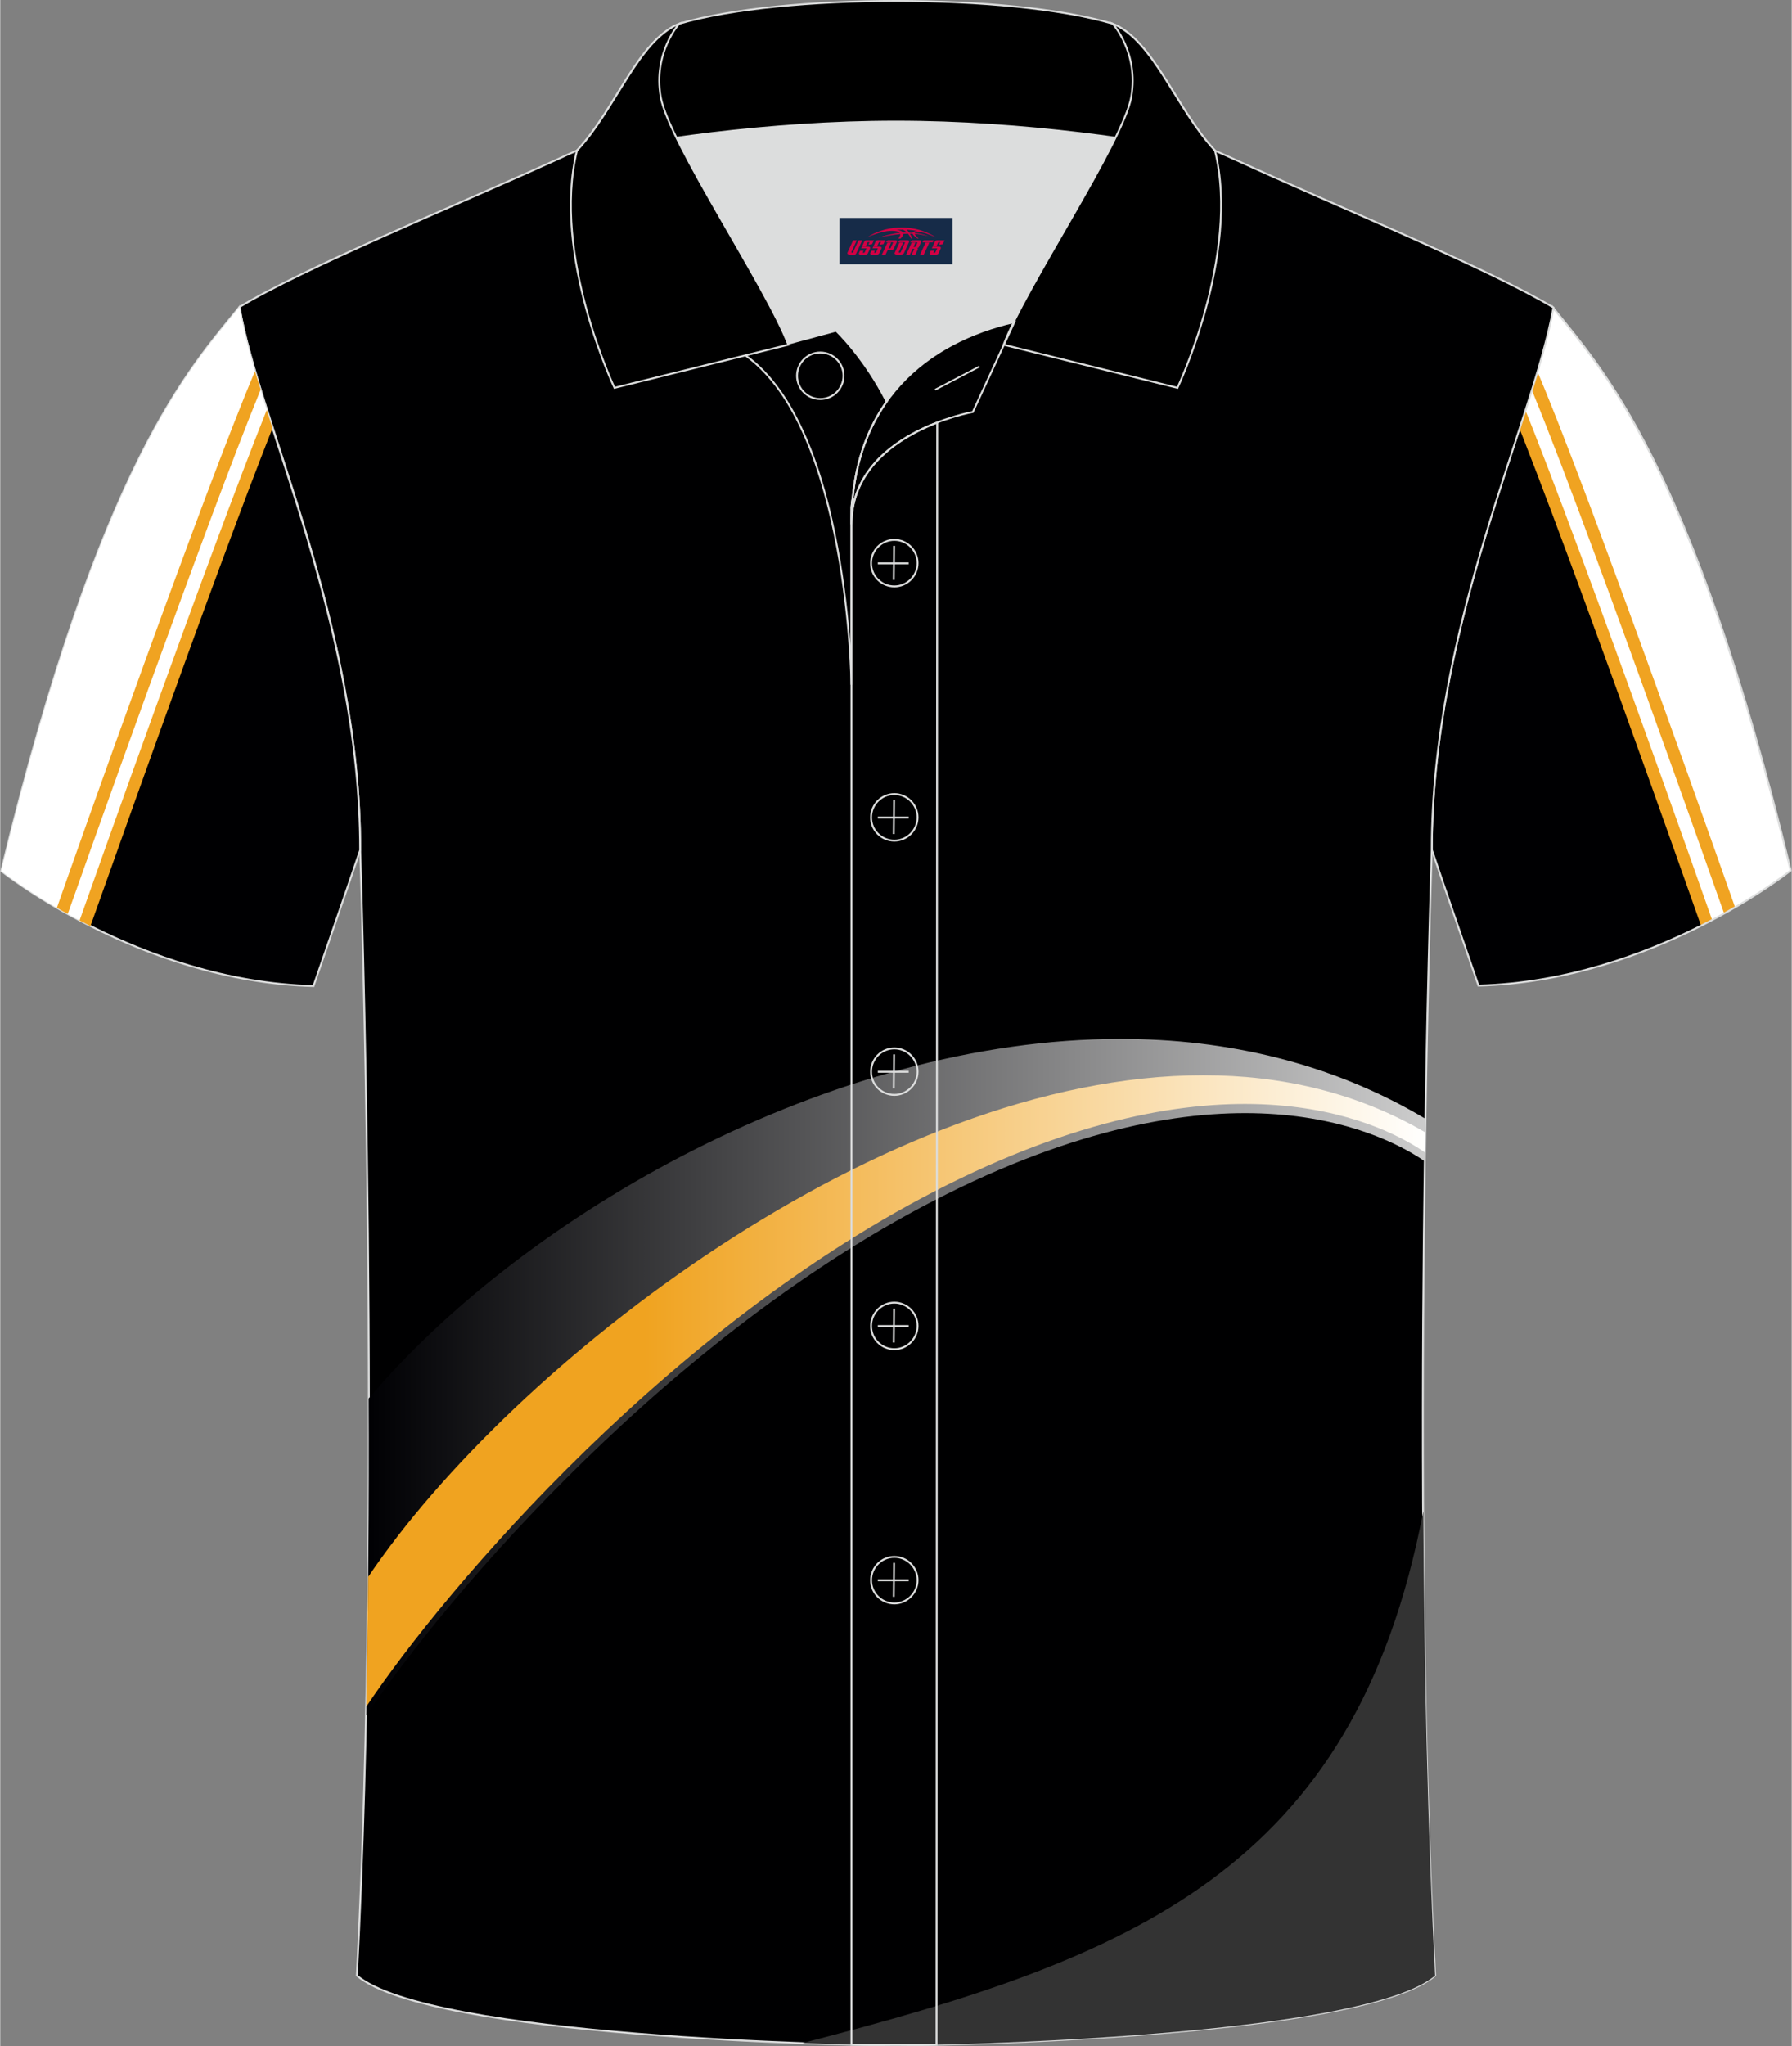 <?xml version="1.0" encoding="utf-8"?>
<!-- Generator: Adobe Illustrator 24.0.1, SVG Export Plug-In . SVG Version: 6.00 Build 0)  -->
<svg xmlns="http://www.w3.org/2000/svg" xmlns:xlink="http://www.w3.org/1999/xlink" version="1.1" id="图层_1" x="0px" y="0px" width="379.8px" height="433.5px" viewBox="0 0 379.85 433.67" enable-background="new 0 0 379.85 433.67" xml:space="preserve">
<rect x="0" y="0" width="379.85" height="433.67" fill="#808080" stroke="none"/>
<g>
	<path fill-rule="evenodd" clip-rule="evenodd" fill="#000002" d="M329.12,65.07c10.2,12.8,29.4,32.4,50.5,119.4   c0,0-29.2,23.4-66.2,24.4c0,0-7.2-20.8-9.9-28.8l0,0C303.52,132.37,324.92,89.87,329.12,65.07z"/>
	<g>
		<g>
			<g>
				<g>
					<g>
						<g>
							<defs>
								<path id="SVGID_2_" d="M329.12,65.07c10.2,12.8,29.4,32.4,50.5,119.4c0,0-29.2,23.4-66.2,24.4c0,0-7.2-20.8-9.9-28.8l0,0          C303.52,132.37,324.92,89.87,329.12,65.07z"/>
							</defs>
							<clipPath id="SVGID_3_">
								<use xlink:href="#SVGID_2_" overflow="visible"/>
							</clipPath>
							<g clip-path="url(#SVGID_3_)">
								<g>
									<path fill-rule="evenodd" clip-rule="evenodd" fill="#FFFFFF" d="M361.92,196.07c0,0-31.9-90.8-42.9-116.2           s8.9-30.9,8.9-30.9l46.9,15.1l57,118.3L361.92,196.07z"/>
									<path fill-rule="evenodd" clip-rule="evenodd" fill="#F0A321" d="M363.22,195.67c-0.1-0.3-31.9-90.8-43-116.3l-2.4,1           c11,25.3,42.8,115.9,42.9,116.1L363.22,195.67z"/>
									<path fill-rule="evenodd" clip-rule="evenodd" fill="#F0A321" d="M368.32,193.67c-0.1-0.3-31.9-90.8-43-116.3l-2.4,1           c11,25.3,42.8,115.9,42.9,116.1L368.32,193.67z"/>
								</g>
							</g>
						</g>
					</g>
				</g>
			</g>
		</g>
	</g>
	<path fill="none" stroke="#DCDDDD" stroke-width="0.4" stroke-miterlimit="22.926" d="M329.12,65.07   c10.2,12.8,29.4,32.4,50.5,119.4c0,0-29.2,23.4-66.2,24.4c0,0-7.2-20.8-9.9-28.8l0,0C303.52,132.37,324.92,89.87,329.12,65.07z"/>
	
		<path fill-rule="evenodd" clip-rule="evenodd" fill="#000001" stroke="#DCDDDD" stroke-width="0.4" stroke-miterlimit="22.926" d="   M303.52,180.17c0,0-4.7,137.2,0.7,238.5c-15.6,13.1-104.6,14.8-114.3,14.8s-98.7-1.7-114.3-14.8c5.3-101.4,0.7-238.6,0.7-238.6   c0-47.8-21.3-90.3-25.6-115c13.7-8.3,45.4-21.3,67.4-31.3c5.8-2.7,10.7-4.6,15.1-5.9h113.6c4.3,1.4,9.2,3.3,15.1,6   c21.9,10,53.7,23.1,67.4,31.3C324.92,89.87,303.52,132.37,303.52,180.17z"/>
	<g>
		
			<linearGradient id="SVGID_4_" gradientUnits="userSpaceOnUse" x1="77.624" y1="-619.73" x2="302.124" y2="-619.73" gradientTransform="matrix(1 0 0 -1 0 -327.86)">
			<stop offset="0" style="stop-color:#000003"/>
			<stop offset="1" style="stop-color:#CCCCCC"/>
		</linearGradient>
		<path fill-rule="evenodd" clip-rule="evenodd" fill="url(#SVGID_4_)" d="M78.12,296.37c33-39,98-76.2,159.4-76.2l0,0    c22.6,0,44.8,5.1,64.6,16.9v7.1v2c-7.8-5.4-39.5-22.8-98.4,5.4c-60.5,29-109.7,87.4-126.1,112    C78.02,340.87,78.22,317.97,78.12,296.37z"/>
		<path fill-rule="evenodd" clip-rule="evenodd" fill="#333333" d="M170.12,432.97L170.12,432.97c69.9-18,117-36.5,131.6-112.7    c0.2,32.8,0.9,67.3,2.5,98.4c-15.6,13.1-104.6,14.8-114.4,14.8C187.52,433.47,180.02,433.37,170.12,432.97z"/>
	</g>
	
		<path fill-rule="evenodd" clip-rule="evenodd" fill="#000002" stroke="#DCDDDD" stroke-width="0.4" stroke-miterlimit="22.926" d="   M50.72,65.07c-10.3,12.8-29.4,32.5-50.5,119.5c0,0,29.2,23.4,66.2,24.4c0,0,7.2-20.8,9.9-28.8l0,0   C76.32,132.37,54.92,89.87,50.72,65.07z"/>
	<g>
		<path fill-rule="evenodd" clip-rule="evenodd" fill="#FFFFFF" d="M18.02,195.67c2-5.7,26.5-75.2,39.1-106.9    c-2.9-9-5.3-17-6.4-23.7c-10.3,12.8-29.4,32.5-50.5,119.5C0.22,184.57,6.92,189.97,18.02,195.67z"/>
		<path fill-rule="evenodd" clip-rule="evenodd" fill="#F0A321" d="M16.82,195.07c2.5-7,27.4-77.5,39.7-108.2l1.2,3.9    c-12.9,32.6-37,101.2-38.6,105.5C18.42,195.87,17.62,195.47,16.82,195.07z"/>
		<path fill-rule="evenodd" clip-rule="evenodd" fill="#F0A321" d="M12.02,192.37c3.8-10.9,31.3-88.5,42-113.7    c0.4,1.3,0.8,2.6,1.2,3.9c-11.5,28.1-37.8,102.4-40.9,111.1C13.52,193.27,12.72,192.77,12.02,192.37z"/>
	</g>
	
		<linearGradient id="SVGID_5_" gradientUnits="userSpaceOnUse" x1="302.124" y1="-266.63" x2="77.624" y2="-266.63" gradientTransform="matrix(1 0 0 -1 0 28.14)">
		<stop offset="0" style="stop-color:#FFFFFE"/>
		<stop offset="0.737" style="stop-color:#F0A320"/>
	</linearGradient>
	<path id="SVGID_1_" fill="url(#SVGID_5_)" d="M78.02,334.17c30.5-45.2,109.2-106.3,177.1-106.3l0,0c16.6,0,32.6,3.7,47,12.1v3.5   v0.8c-7.8-5.4-39.5-22.9-98.4,5.4c-60.4,29-109.6,87.3-126.1,112C77.72,352.47,77.92,343.27,78.02,334.17z"/>
	<path fill-rule="evenodd" clip-rule="evenodd" fill="#DCDDDD" d="M187.94,85.11c6.44-9.11,16.35-14.37,26.94-16.84   c5.24-10.64,16.09-27.82,21.62-39.14c-26.77-6.52-66.38-6.52-93.15,0c6.43,13.14,20,34.17,23.66,43.71l10.22-2.75   C177.22,70.09,183.22,75.76,187.94,85.11z"/>
	<path fill="none" stroke="#DCDDDD" stroke-width="0.4" stroke-miterlimit="10" d="M157.96,75.28l19.26-5.19c0,0,6,5.67,10.72,15.03   c-3.78,5.35-6.37,12.04-7.18,20.26c-0.14,0.74-0.24,1.47-0.28,2.18v3.57v33.98C180.48,145.1,179.95,90.85,157.96,75.28z"/>
	<path fill="none" stroke="#DCDDDD" stroke-width="0.4" stroke-miterlimit="10" d="M180.48,107.56v3.57c0-1.99,0.1-3.91,0.28-5.75   C180.61,106.12,180.52,106.85,180.48,107.56L180.48,107.56z M180.48,111.13v322.2h18.04l0.14-343.78   C191.06,92.48,180.48,98.79,180.48,111.13z"/>
	<path fill-rule="evenodd" clip-rule="evenodd" stroke="#DCDDDD" stroke-width="0.4" stroke-miterlimit="10" d="M122,33.11   c13.39-3.26,40.91-7.33,67.91-7.33s54.52,4.07,67.91,7.33l-0.28-1.2c-8.22-8.78-12.93-23.33-21.69-26.89   C224.92,1.8,207.42,0.2,189.92,0.2c-17.51,0-35.01,1.61-45.95,4.82c-8.77,3.57-13.47,18.11-21.69,26.89L122,33.11z"/>
	<path fill-rule="evenodd" clip-rule="evenodd" stroke="#DCDDDD" stroke-width="0.4" stroke-miterlimit="10" d="M143.97,5.02   c0,0-5.58,6.05-3.94,15.53c1.63,9.49,22.57,40.53,27.06,52.51l-36.86,9.13c0,0-13.39-28.22-7.95-50.28   C130.51,23.13,135.21,8.59,143.97,5.02z"/>
	<path fill-rule="evenodd" clip-rule="evenodd" stroke="#DCDDDD" stroke-width="0.4" stroke-miterlimit="10" d="M235.86,5.02   c0,0,5.58,6.05,3.95,15.53c-1.63,9.49-22.57,40.53-27.06,52.51l36.86,9.13c0,0,13.39-28.22,7.95-50.28   C249.33,23.13,244.62,8.59,235.86,5.02z"/>
	<path fill="none" stroke="#DCDDDD" stroke-width="0.4" stroke-miterlimit="10" d="M173.87,84.57c2.72,0,4.93-2.21,4.93-4.93   s-2.21-4.93-4.93-4.93c-2.72,0-4.93,2.21-4.93,4.93S171.16,84.57,173.87,84.57z"/>
	<path fill="none" stroke="#DCDDDD" stroke-width="0.4" stroke-miterlimit="10" d="M215.03,68.24l-8.81,19.07   c0,0-25.75,4.58-25.75,23.82C180.48,84.95,196.75,72.44,215.03,68.24z"/>
	
	<line fill="none" stroke="#DCDDDD" stroke-width="0.36" stroke-miterlimit="10" x1="207.62" y1="77.67" x2="198.23" y2="82.59"/>
	<g>
		<g>
			<path fill="none" stroke="#DCDDDD" stroke-width="0.402" stroke-miterlimit="10" d="M189.57,124.27c2.71,0,4.93-2.22,4.93-4.93     s-2.23-4.93-4.93-4.93c-2.71,0-4.93,2.22-4.93,4.93C184.62,122.06,186.84,124.27,189.57,124.27z"/>
			
				<line fill="none" stroke="#DCDDDD" stroke-width="0.402" stroke-miterlimit="10" x1="189.52" y1="115.68" x2="189.45" y2="122.88"/>
			
				<line fill="none" stroke="#DCDDDD" stroke-width="0.402" stroke-miterlimit="10" x1="186.07" y1="119.38" x2="192.61" y2="119.38"/>
		</g>
		<g>
			<path fill="none" stroke="#DCDDDD" stroke-width="0.402" stroke-miterlimit="10" d="M189.57,178.15c2.71,0,4.93-2.22,4.93-4.93     c0-2.71-2.23-4.93-4.93-4.93c-2.71,0-4.93,2.22-4.93,4.93C184.62,175.94,186.84,178.15,189.57,178.15z"/>
			
				<line fill="none" stroke="#DCDDDD" stroke-width="0.402" stroke-miterlimit="10" x1="189.52" y1="169.56" x2="189.45" y2="176.76"/>
			
				<line fill="none" stroke="#DCDDDD" stroke-width="0.402" stroke-miterlimit="10" x1="186.07" y1="173.26" x2="192.61" y2="173.26"/>
		</g>
		<g>
			<path fill="none" stroke="#DCDDDD" stroke-width="0.402" stroke-miterlimit="10" d="M189.57,232.04c2.71,0,4.93-2.22,4.93-4.93     c0-2.71-2.23-4.93-4.93-4.93c-2.71,0-4.93,2.22-4.93,4.93C184.62,229.82,186.84,232.04,189.57,232.04z"/>
			
				<line fill="none" stroke="#DCDDDD" stroke-width="0.402" stroke-miterlimit="10" x1="189.52" y1="223.45" x2="189.45" y2="230.64"/>
			
				<line fill="none" stroke="#DCDDDD" stroke-width="0.402" stroke-miterlimit="10" x1="186.07" y1="227.14" x2="192.61" y2="227.14"/>
		</g>
		<g>
			<path fill="none" stroke="#DCDDDD" stroke-width="0.402" stroke-miterlimit="10" d="M189.57,285.92c2.71,0,4.93-2.22,4.93-4.93     s-2.23-4.93-4.93-4.93c-2.71,0-4.93,2.22-4.93,4.93C184.62,283.7,186.84,285.92,189.57,285.92z"/>
			
				<line fill="none" stroke="#DCDDDD" stroke-width="0.402" stroke-miterlimit="10" x1="189.52" y1="277.33" x2="189.45" y2="284.52"/>
			
				<line fill="none" stroke="#DCDDDD" stroke-width="0.402" stroke-miterlimit="10" x1="186.07" y1="281.02" x2="192.61" y2="281.02"/>
		</g>
		<g>
			<path fill="none" stroke="#DCDDDD" stroke-width="0.402" stroke-miterlimit="10" d="M189.57,339.8c2.71,0,4.93-2.22,4.93-4.93     s-2.23-4.93-4.93-4.93c-2.71,0-4.93,2.22-4.93,4.93C184.62,337.58,186.84,339.8,189.57,339.8z"/>
			
				<line fill="none" stroke="#DCDDDD" stroke-width="0.402" stroke-miterlimit="10" x1="189.52" y1="331.21" x2="189.45" y2="338.4"/>
			
				<line fill="none" stroke="#DCDDDD" stroke-width="0.402" stroke-miterlimit="10" x1="186.07" y1="334.9" x2="192.61" y2="334.9"/>
		</g>
	</g>
</g>
<g id="tag_logo">
	<rect y="46.18" fill="#162B48" width="24" height="9.818" x="177.92"/>
	<g>
		<path fill="#D30044" d="M193.88,49.37l0.005-0.011c0.131-0.311,1.085-0.262,2.351,0.071c0.715,0.24,1.44,0.54,2.193,0.9    c-0.218-0.147-0.447-0.289-0.682-0.42l0.011,0.005l-0.011-0.005c-1.478-0.845-3.218-1.418-5.1-1.62    c-1.282-0.115-1.658-0.082-2.411-0.055c-2.449,0.142-4.68,0.905-6.458,2.095c1.26-0.638,2.722-1.075,4.195-1.336    c1.467-0.18,2.476-0.033,2.771,0.344c-1.691,0.175-3.469,0.633-4.555,1.075c1.156-0.338,2.967-0.665,4.647-0.813    c0.016,0.251-0.115,0.567-0.415,0.96h0.475c0.376-0.382,0.584-0.725,0.595-1.004c0.333-0.022,0.66-0.033,0.971-0.033    C192.71,49.81,192.92,50.16,193.12,50.55h0.262c-0.125-0.344-0.295-0.687-0.518-1.036c0.207,0,0.393,0.005,0.567,0.011    c0.104,0.267,0.496,0.66,1.058,1.025h0.245c-0.442-0.365-0.753-0.753-0.835-1.004c1.047,0.065,1.696,0.224,2.885,0.513    C195.7,49.63,194.96,49.46,193.88,49.37z M191.44,49.28c-0.164-0.295-0.655-0.485-1.402-0.551    c0.464-0.033,0.922-0.055,1.364-0.055c0.311,0.147,0.589,0.344,0.84,0.589C191.98,49.26,191.71,49.27,191.44,49.28z M193.42,49.33c-0.224-0.016-0.458-0.027-0.715-0.044c-0.147-0.202-0.311-0.398-0.502-0.6c0.082,0,0.164,0.005,0.24,0.011    c0.72,0.033,1.429,0.125,2.138,0.273C193.91,48.93,193.53,49.09,193.42,49.33z"/>
		<path fill="#D30044" d="M180.84,50.91L179.67,53.46C179.49,53.83,179.76,53.97,180.24,53.97l0.873,0.005    c0.115,0,0.251-0.049,0.327-0.175l1.342-2.891H182L180.78,53.54H180.61c-0.147,0-0.185-0.033-0.147-0.125l1.156-2.504H180.84L180.84,50.91z M182.7,52.26h1.271c0.36,0,0.584,0.125,0.442,0.425L183.94,53.72C183.84,53.94,183.57,53.97,183.34,53.97H182.42c-0.267,0-0.442-0.136-0.349-0.333l0.235-0.513h0.742L182.87,53.5C182.85,53.55,182.89,53.56,182.95,53.56h0.18    c0.082,0,0.125-0.016,0.147-0.071l0.376-0.813c0.011-0.022,0.011-0.044-0.055-0.044H182.53L182.7,52.26L182.7,52.26z M183.52,52.19h-0.78l0.475-1.025c0.098-0.218,0.338-0.256,0.578-0.256H185.24L184.85,51.75L184.07,51.87l0.262-0.562H184.04c-0.082,0-0.12,0.016-0.147,0.071L183.52,52.19L183.52,52.19z M185.11,52.26L184.94,52.63h1.069c0.06,0,0.06,0.016,0.049,0.044    L185.68,53.49C185.66,53.54,185.62,53.56,185.54,53.56H185.36c-0.055,0-0.104-0.011-0.082-0.06l0.175-0.376H184.71L184.48,53.64C184.38,53.83,184.56,53.97,184.83,53.97h0.916c0.24,0,0.502-0.033,0.605-0.251l0.475-1.031c0.142-0.3-0.082-0.425-0.442-0.425H185.11L185.11,52.26z M185.92,52.19l0.371-0.818c0.022-0.055,0.06-0.071,0.147-0.071h0.295L186.47,51.86l0.791-0.115l0.387-0.845H186.2c-0.24,0-0.48,0.038-0.578,0.256L185.15,52.19L185.92,52.19L185.92,52.19z M188.32,52.65h0.278c0.087,0,0.153-0.022,0.202-0.115    l0.496-1.075c0.033-0.076-0.011-0.12-0.125-0.12H187.77l0.431-0.431h1.522c0.355,0,0.485,0.153,0.393,0.355l-0.676,1.445    c-0.06,0.125-0.175,0.333-0.644,0.327l-0.649-0.005L187.71,53.97H186.93l1.178-2.558h0.785L188.32,52.65L188.32,52.65z     M190.91,53.46c-0.022,0.049-0.06,0.076-0.142,0.076h-0.191c-0.082,0-0.109-0.027-0.082-0.076l0.944-2.051h-0.785l-0.987,2.138    c-0.125,0.273,0.115,0.415,0.453,0.415h0.72c0.327,0,0.649-0.071,0.769-0.322l1.085-2.384c0.093-0.202-0.06-0.355-0.415-0.355    h-1.533l-0.431,0.431h1.38c0.115,0,0.164,0.033,0.131,0.104L190.91,53.46L190.91,53.46z M193.63,52.33h0.278    c0.087,0,0.158-0.022,0.202-0.115l0.344-0.753c0.033-0.076-0.011-0.12-0.125-0.12h-1.402l0.425-0.431h1.527    c0.355,0,0.485,0.153,0.393,0.355l-0.529,1.124c-0.044,0.093-0.147,0.18-0.393,0.18c0.224,0.011,0.256,0.158,0.175,0.327    l-0.496,1.075h-0.785l0.54-1.167c0.022-0.055-0.005-0.087-0.104-0.087h-0.235L192.86,53.97h-0.785l1.178-2.558h0.785L193.63,52.33L193.63,52.33z M196.2,51.42L195.02,53.97h0.785l1.184-2.558H196.2L196.2,51.42z M197.71,51.35l0.202-0.431h-2.1l-0.295,0.431    H197.71L197.71,51.35z M197.69,52.26h1.271c0.36,0,0.584,0.125,0.442,0.425l-0.475,1.031c-0.104,0.218-0.371,0.251-0.605,0.251    h-0.916c-0.267,0-0.442-0.136-0.349-0.333l0.235-0.513h0.742L197.86,53.5c-0.022,0.049,0.022,0.06,0.082,0.06h0.18    c0.082,0,0.125-0.016,0.147-0.071l0.376-0.813c0.011-0.022,0.011-0.044-0.049-0.044h-1.069L197.69,52.26L197.69,52.26z     M198.5,52.19H197.72l0.475-1.025c0.098-0.218,0.338-0.256,0.578-0.256h1.451l-0.387,0.845l-0.791,0.115l0.262-0.562h-0.295    c-0.082,0-0.12,0.016-0.147,0.071L198.5,52.19z"/>
	</g>
</g>
</svg>